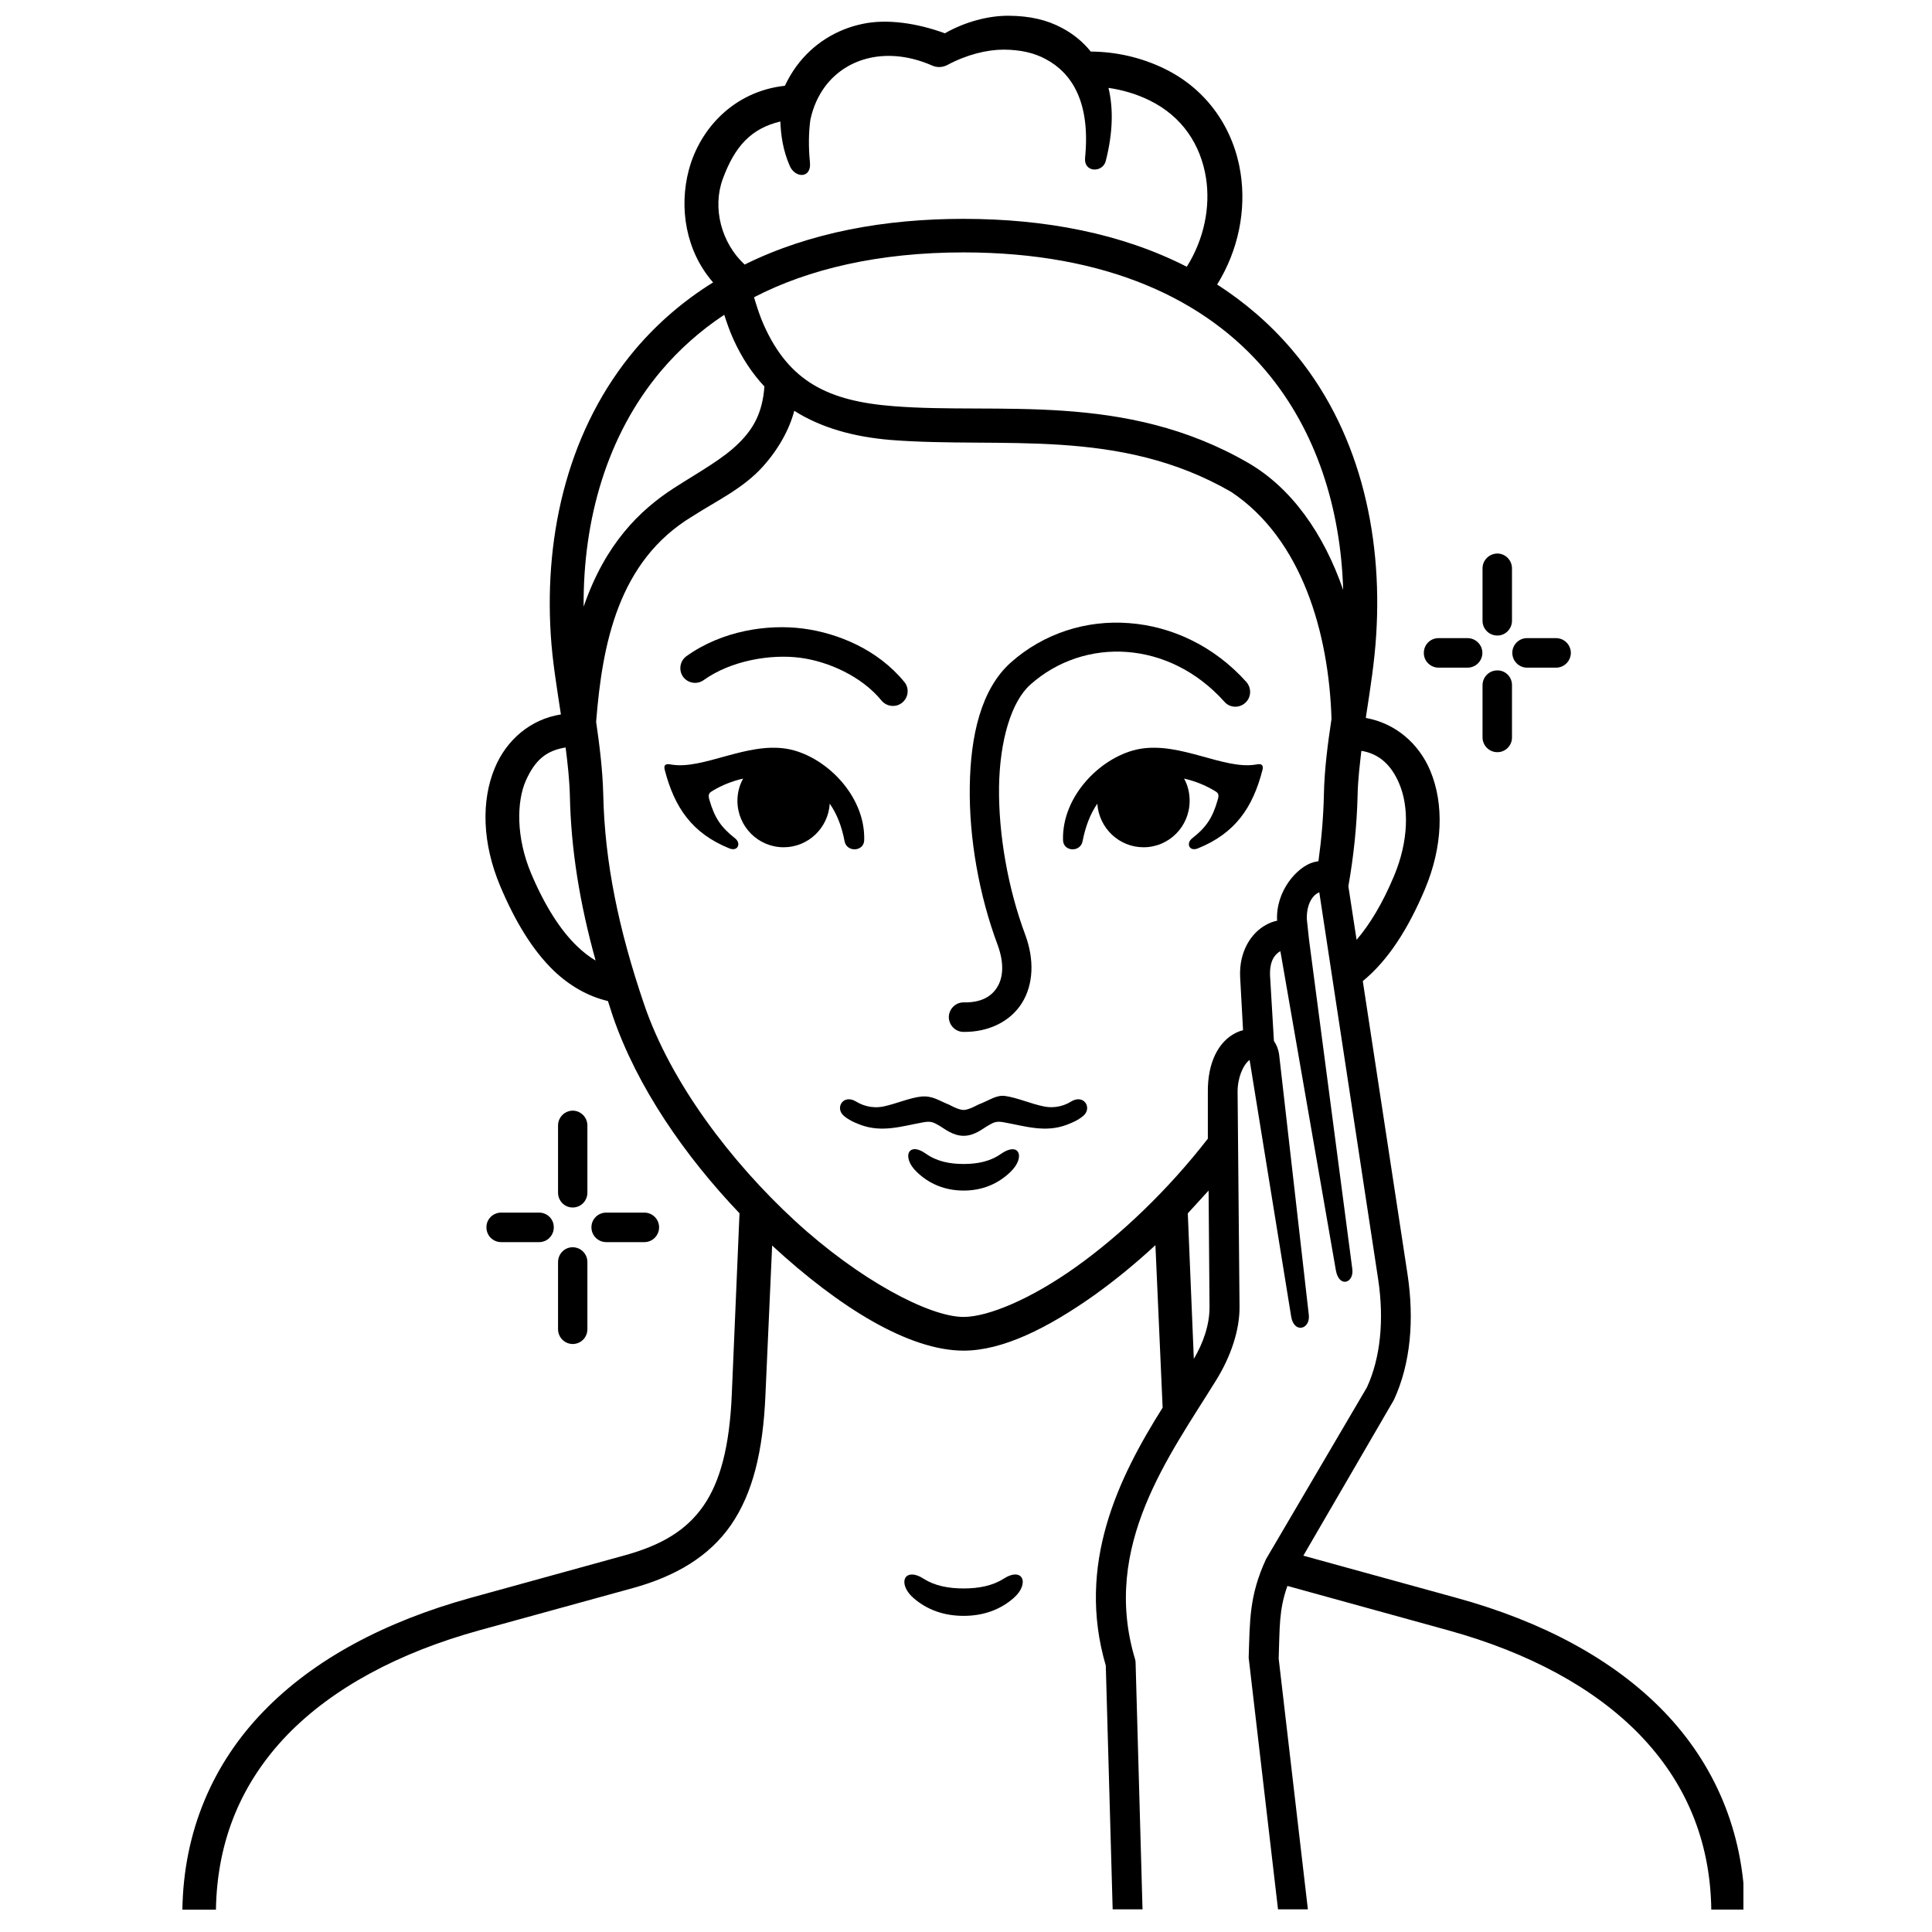 <svg version="1.0" preserveAspectRatio="xMidYMid meet" height="120" viewBox="0 0 90 90" zoomAndPan="magnify" width="120" xmlns:xlink="http://www.w3.org/1999/xlink" xmlns="http://www.w3.org/2000/svg"><defs><clipPath id="02b52b013d"><path clip-rule="nonzero" d="M 8.465 0.648 L 81.215 0.648 L 81.215 89 L 8.465 89 Z M 8.465 0.648"></path></clipPath></defs><path fill-rule="nonzero" fill-opacity="1" d="M 42.594 53.531 C 42.48 53.539 42.398 53.586 42.355 53.664 C 42.238 53.863 42.336 54.246 42.715 54.602 C 43.289 55.156 44.027 55.461 44.891 55.461 C 45.754 55.461 46.484 55.156 47.062 54.602 C 47.438 54.246 47.543 53.863 47.422 53.664 C 47.316 53.488 47.035 53.469 46.625 53.754 C 46.141 54.098 45.547 54.223 44.891 54.223 C 44.23 54.223 43.637 54.098 43.148 53.754 C 42.922 53.594 42.734 53.527 42.594 53.531 Z M 42.594 53.531" fill="#000000"></path><path fill-rule="nonzero" fill-opacity="1" d="M 39.883 51.316 C 39.293 50.961 38.922 51.566 39.258 51.93 C 39.426 52.105 39.738 52.273 40.082 52.398 C 41.086 52.77 41.988 52.469 42.992 52.285 C 43.375 52.211 43.48 52.285 43.738 52.426 C 43.984 52.566 44.371 52.91 44.891 52.91 C 45.406 52.91 45.789 52.566 46.043 52.426 C 46.293 52.285 46.402 52.211 46.785 52.285 C 47.789 52.469 48.695 52.77 49.691 52.398 C 50.035 52.273 50.348 52.105 50.516 51.93 C 50.855 51.566 50.477 50.961 49.891 51.316 C 49.645 51.469 49.195 51.66 48.613 51.539 C 48.035 51.422 47.391 51.137 46.828 51.055 C 46.406 50.996 46.098 51.258 45.562 51.461 C 45.562 51.461 45.125 51.707 44.887 51.707 C 44.645 51.707 44.215 51.461 44.215 51.461 C 43.746 51.281 43.449 51.031 42.914 51.082 C 42.383 51.137 41.738 51.422 41.16 51.543 C 40.586 51.66 40.133 51.469 39.883 51.316 Z M 39.883 51.316" fill="#000000"></path><g clip-path="url(#02b52b013d)"><path fill-rule="nonzero" fill-opacity="1" d="M 56.301 55.461 L 56.344 60.871 C 56.352 61.719 56.039 62.586 55.613 63.301 L 55.332 56.523 Z M 63.418 34.977 C 64.258 35.113 64.824 35.652 65.184 36.512 C 65.633 37.57 65.637 39.16 64.93 40.828 C 64.41 42.07 63.82 43.051 63.195 43.781 L 62.812 41.285 C 63.062 39.867 63.207 38.461 63.242 37.062 C 63.254 36.328 63.348 35.598 63.418 34.977 Z M 26.348 34.82 C 26.445 35.57 26.527 36.324 26.547 37.062 C 26.598 39.578 27.008 42.09 27.746 44.746 C 27.457 44.578 27.172 44.355 26.891 44.086 C 26.113 43.344 25.375 42.191 24.738 40.68 C 24.039 39.012 24.062 37.348 24.496 36.363 C 24.945 35.359 25.488 34.961 26.348 34.82 Z M 37 19.137 C 38.266 19.938 39.789 20.355 41.504 20.496 C 46.684 20.902 52.109 19.883 57.359 22.918 C 60.652 25.117 61.902 29.492 62.027 33.488 C 61.855 34.637 61.695 35.82 61.672 37.031 C 61.648 38.055 61.562 39.082 61.418 40.117 C 61.348 40.137 61.285 40.141 61.207 40.16 C 60.422 40.371 59.418 41.512 59.492 42.891 C 59.309 42.926 59.133 42.996 58.965 43.09 C 58.281 43.465 57.715 44.332 57.77 45.508 L 57.906 47.992 C 57.789 48.02 57.672 48.062 57.559 48.121 C 56.777 48.512 56.246 49.48 56.266 50.895 L 56.266 53.043 C 54.426 55.418 52.211 57.531 50.121 59.02 C 48.031 60.512 46.027 61.348 44.887 61.348 C 43.281 61.348 40.012 59.613 37.031 56.871 C 34.047 54.121 31.25 50.43 30.012 46.805 C 28.809 43.277 28.172 40.156 28.102 37.031 C 28.074 35.863 27.93 34.73 27.77 33.625 C 28.055 30.031 28.785 26.145 32.246 24.059 C 33.359 23.34 34.602 22.77 35.531 21.742 C 36.266 20.926 36.773 20.004 37 19.137 Z M 33.738 14.664 C 33.863 15.051 33.996 15.43 34.152 15.777 C 34.547 16.656 35.039 17.395 35.609 18.004 C 35.52 19.242 35.086 19.977 34.43 20.629 C 33.684 21.379 32.582 21.973 31.398 22.734 C 29.789 23.773 28.191 25.344 27.188 28.262 C 27.156 24.211 28.273 20.266 30.801 17.27 C 31.625 16.297 32.602 15.418 33.738 14.664 Z M 44.879 11.758 C 51.594 11.758 56.184 13.977 58.965 17.273 C 61.332 20.074 62.457 23.707 62.57 27.48 C 61.66 24.848 60.16 22.73 58.145 21.562 C 52.371 18.223 46.5 19.312 41.629 18.922 C 38.594 18.688 36.762 17.785 35.582 15.141 C 35.41 14.762 35.266 14.316 35.125 13.848 C 37.652 12.535 40.938 11.758 44.879 11.758 Z M 48.715 2.754 C 49.934 3.406 50.805 4.758 50.547 7.355 C 50.48 8.043 51.359 8.059 51.508 7.508 C 51.848 6.184 51.867 5.047 51.637 4.094 C 52.289 4.188 52.934 4.375 53.539 4.672 C 55.082 5.422 55.938 6.758 56.18 8.289 C 56.391 9.641 56.094 11.137 55.285 12.426 C 52.258 10.879 48.703 10.195 44.879 10.195 C 41.246 10.195 37.738 10.816 34.688 12.324 C 33.609 11.324 33.172 9.699 33.668 8.34 C 34.223 6.828 34.984 5.984 36.352 5.66 C 36.375 6.297 36.473 7 36.789 7.727 C 37.043 8.312 37.809 8.32 37.73 7.562 C 37.656 6.809 37.672 6.152 37.75 5.582 C 37.879 4.969 38.121 4.461 38.422 4.047 C 39.461 2.641 41.398 2.168 43.418 3.051 C 43.645 3.156 43.902 3.145 44.125 3.031 C 45.031 2.543 45.98 2.312 46.758 2.312 C 47.543 2.316 48.18 2.465 48.715 2.754 Z M 44.016 1.551 C 42.738 1.082 41.32 0.867 40.18 1.113 C 38.957 1.367 37.867 2.047 37.105 3.078 C 36.898 3.359 36.719 3.668 36.562 3.996 C 34.219 4.25 32.613 5.961 32.09 7.91 C 31.617 9.684 31.949 11.707 33.219 13.156 C 31.891 13.98 30.672 15.008 29.605 16.262 C 26.508 19.926 25.355 24.777 25.656 29.562 C 25.73 30.785 25.941 32.035 26.129 33.281 C 24.715 33.504 23.598 34.465 23.055 35.762 C 22.406 37.305 22.465 39.293 23.305 41.285 C 23.996 42.922 24.805 44.262 25.801 45.223 C 26.535 45.922 27.387 46.414 28.32 46.633 C 28.395 46.859 28.461 47.078 28.539 47.312 C 29.676 50.645 31.918 53.863 34.449 56.52 L 34.09 64.945 C 33.988 67.391 33.547 69.027 32.766 70.152 C 31.984 71.273 30.848 71.977 29.062 72.465 L 21.922 74.434 C 17.945 75.535 14.625 77.289 12.27 79.727 C 9.914 82.16 8.551 85.305 8.496 88.961 L 10.059 88.961 C 10.113 85.676 11.289 82.988 13.391 80.809 C 15.496 78.641 18.555 76.988 22.336 75.945 L 29.477 73.98 C 31.465 73.43 33.023 72.52 34.047 71.047 C 35.07 69.566 35.543 67.605 35.656 65.008 L 35.969 58.023 C 39.105 60.914 42.344 62.918 44.891 62.918 C 46.688 62.918 48.789 61.891 51.023 60.301 C 51.953 59.633 52.898 58.859 53.824 58.004 L 54.16 65.574 C 52.102 68.84 50.129 72.871 51.512 77.59 L 51.832 88.945 L 53.223 88.945 L 52.902 77.52 C 52.902 77.438 52.898 77.363 52.875 77.289 C 51.289 72.008 54.48 67.812 56.664 64.277 C 57.348 63.168 57.754 61.941 57.742 60.863 L 57.652 50.883 C 57.645 50.223 57.898 49.613 58.211 49.375 L 60.148 61.332 C 60.281 62.137 61.047 61.93 60.969 61.25 L 59.586 49.121 C 59.555 48.895 59.473 48.676 59.344 48.492 L 59.164 45.453 C 59.133 44.719 59.422 44.434 59.645 44.309 L 62.23 59.176 C 62.379 60.012 63.082 59.77 62.996 59.117 L 60.98 43.777 L 60.879 42.836 C 60.852 42.234 61.078 41.723 61.457 41.566 L 64.199 59.586 C 64.488 61.492 64.305 63.27 63.676 64.629 L 58.977 72.629 C 58.18 74.352 58.227 75.531 58.168 77.223 L 59.535 88.945 L 60.926 88.945 L 59.566 77.266 C 59.617 75.801 59.574 74.992 59.973 73.879 L 67.445 75.941 C 71.227 76.984 74.277 78.637 76.383 80.809 C 78.484 82.984 79.672 85.676 79.719 88.957 L 81.285 88.957 C 81.23 85.301 79.859 82.16 77.504 79.723 C 75.152 77.293 71.84 75.531 67.863 74.438 L 60.715 72.469 L 64.934 65.211 C 65.711 63.531 65.887 61.492 65.57 59.375 L 63.484 45.703 C 64.668 44.734 65.598 43.27 66.375 41.43 C 67.215 39.438 67.273 37.453 66.629 35.906 C 66.098 34.637 65.004 33.688 63.625 33.445 C 63.633 33.391 63.641 33.336 63.648 33.281 C 63.84 32.039 64.035 30.793 64.109 29.566 C 64.414 24.777 63.285 19.906 60.16 16.262 C 59.137 15.066 57.973 14.074 56.699 13.254 C 57.695 11.648 58.059 9.785 57.789 8.047 C 57.477 6.043 56.281 4.191 54.25 3.203 C 53.156 2.668 51.977 2.41 50.812 2.402 C 50.449 1.949 49.996 1.582 49.484 1.309 C 48.773 0.922 47.961 0.742 47.008 0.734 C 46.051 0.723 44.953 1.016 44.016 1.551 Z M 44.016 1.551" fill="#000000"></path></g><path fill-rule="nonzero" fill-opacity="1" d="M 31.277 35.617 C 30.977 35.551 30.91 35.656 30.969 35.875 C 31.418 37.602 32.227 38.816 33.98 39.523 C 34.371 39.68 34.535 39.289 34.25 39.059 C 33.578 38.531 33.285 38.094 33.043 37.246 C 32.969 36.98 33.051 36.922 33.227 36.82 C 33.621 36.586 34.098 36.387 34.617 36.27 C 34.445 36.582 34.352 36.938 34.352 37.301 C 34.352 38.5 35.316 39.469 36.508 39.469 C 37.641 39.469 38.582 38.578 38.652 37.438 C 38.992 37.922 39.215 38.508 39.344 39.191 C 39.445 39.715 40.246 39.68 40.258 39.137 C 40.316 37.031 38.41 35.184 36.66 34.883 C 34.781 34.562 32.758 35.863 31.277 35.617 Z M 31.277 35.617" fill="#000000"></path><path fill-rule="nonzero" fill-opacity="1" d="M 58.496 35.617 C 58.797 35.551 58.863 35.656 58.809 35.875 C 58.363 37.602 57.555 38.816 55.797 39.523 C 55.402 39.68 55.242 39.289 55.527 39.059 C 56.203 38.531 56.488 38.094 56.73 37.246 C 56.809 36.98 56.73 36.922 56.551 36.82 C 56.152 36.586 55.684 36.387 55.16 36.27 C 55.332 36.582 55.418 36.938 55.418 37.301 C 55.418 38.5 54.461 39.469 53.27 39.469 C 52.133 39.469 51.195 38.578 51.117 37.438 C 50.785 37.922 50.562 38.508 50.43 39.191 C 50.328 39.715 49.535 39.68 49.52 39.137 C 49.461 37.031 51.367 35.184 53.117 34.883 C 55 34.562 57.02 35.863 58.496 35.617 Z M 58.496 35.617" fill="#000000"></path><path fill-rule="nonzero" fill-opacity="1" d="M 47.086 30.863 C 45.703 32.102 45.207 34.266 45.176 36.656 C 45.141 39.051 45.609 41.707 46.473 44.016 C 46.797 44.898 46.723 45.566 46.445 46 C 46.176 46.43 45.691 46.711 44.895 46.695 C 44.516 46.691 44.211 46.996 44.199 47.371 C 44.199 47.75 44.496 48.062 44.871 48.07 C 46.043 48.086 47.059 47.594 47.602 46.73 C 48.145 45.863 48.191 44.707 47.758 43.539 C 46.957 41.398 46.512 38.867 46.539 36.668 C 46.57 34.477 47.121 32.668 48 31.891 C 50.516 29.648 54.465 29.816 57.035 32.688 C 57.285 32.977 57.723 33 58.008 32.742 C 58.289 32.492 58.312 32.059 58.062 31.77 C 56.547 30.082 54.566 29.172 52.59 29.027 C 50.613 28.875 48.629 29.492 47.086 30.863 Z M 47.086 30.863" fill="#000000"></path><path fill-rule="nonzero" fill-opacity="1" d="M 31.973 30.57 C 31.672 30.793 31.602 31.219 31.82 31.527 C 32.043 31.828 32.461 31.902 32.77 31.688 C 34.074 30.754 35.93 30.465 37.273 30.641 C 38.574 30.809 40.141 31.5 41.07 32.641 C 41.312 32.926 41.742 32.969 42.031 32.73 C 42.324 32.488 42.367 32.055 42.125 31.766 C 40.902 30.27 39.051 29.496 37.414 29.281 C 35.77 29.066 33.648 29.371 31.973 30.57 Z M 31.973 30.57" fill="#000000"></path><path fill-rule="nonzero" fill-opacity="1" d="M 42.457 73.348 C 42.016 73.363 41.988 73.953 42.562 74.449 C 43.18 74.984 43.961 75.273 44.891 75.273 C 45.812 75.273 46.598 74.984 47.211 74.449 C 47.977 73.789 47.668 72.957 46.746 73.547 C 46.227 73.875 45.59 73.996 44.891 73.996 C 44.184 73.996 43.551 73.875 43.031 73.547 C 42.797 73.395 42.602 73.34 42.457 73.348 Z M 42.457 73.348" fill="#000000"></path><path fill-rule="nonzero" fill-opacity="1" d="M 23.344 56.488 C 22.969 56.488 22.656 56.793 22.66 57.172 C 22.656 57.555 22.965 57.863 23.344 57.863 L 25.117 57.863 C 25.492 57.863 25.801 57.555 25.797 57.172 C 25.801 56.793 25.492 56.488 25.117 56.488 Z M 23.344 56.488" fill="#000000"></path><path fill-rule="nonzero" fill-opacity="1" d="M 28.242 56.488 C 27.859 56.488 27.551 56.793 27.551 57.172 C 27.551 57.555 27.859 57.863 28.242 57.863 L 30.016 57.863 C 30.395 57.863 30.703 57.555 30.703 57.172 C 30.703 56.793 30.395 56.488 30.016 56.488 Z M 28.242 56.488" fill="#000000"></path><path fill-rule="nonzero" fill-opacity="1" d="M 26.676 58.102 C 26.297 58.102 25.996 58.414 25.996 58.793 L 25.996 61.918 C 25.996 62.297 26.297 62.605 26.676 62.609 C 27.059 62.609 27.363 62.305 27.363 61.918 L 27.363 58.793 C 27.363 58.41 27.059 58.102 26.676 58.102 Z M 26.676 58.102" fill="#000000"></path><path fill-rule="nonzero" fill-opacity="1" d="M 26.676 51.738 C 26.301 51.746 26 52.047 25.996 52.422 L 25.996 55.559 C 25.996 55.938 26.297 56.25 26.676 56.25 C 27.059 56.25 27.363 55.941 27.363 55.559 L 27.363 52.422 C 27.359 52.043 27.051 51.738 26.676 51.738 Z M 26.676 51.738" fill="#000000"></path><path fill-rule="nonzero" fill-opacity="1" d="M 67.008 29.727 C 66.629 29.727 66.328 30.035 66.328 30.41 C 66.32 30.785 66.629 31.098 67.008 31.102 L 68.363 31.102 C 68.746 31.102 69.055 30.793 69.055 30.41 C 69.051 30.031 68.742 29.727 68.363 29.727 Z M 67.008 29.727" fill="#000000"></path><path fill-rule="nonzero" fill-opacity="1" d="M 71.129 29.727 C 70.758 29.727 70.449 30.035 70.449 30.41 C 70.449 30.785 70.75 31.098 71.129 31.102 L 72.488 31.102 C 72.867 31.102 73.176 30.793 73.176 30.41 C 73.172 30.031 72.863 29.727 72.488 29.727 Z M 71.129 29.727" fill="#000000"></path><path fill-rule="nonzero" fill-opacity="1" d="M 69.75 31.23 C 69.371 31.23 69.07 31.531 69.062 31.91 L 69.062 34.359 C 69.07 34.734 69.371 35.039 69.75 35.039 C 70.125 35.043 70.434 34.734 70.434 34.359 L 70.434 31.91 C 70.434 31.531 70.125 31.223 69.75 31.23 Z M 69.75 31.23" fill="#000000"></path><path fill-rule="nonzero" fill-opacity="1" d="M 69.75 25.785 C 69.367 25.793 69.062 26.098 69.062 26.477 L 69.062 28.918 C 69.062 29.297 69.367 29.605 69.75 29.605 C 70.125 29.609 70.434 29.297 70.434 28.918 L 70.434 26.477 C 70.434 26.094 70.125 25.785 69.75 25.785 Z M 69.75 25.785" fill="#000000"></path></svg>